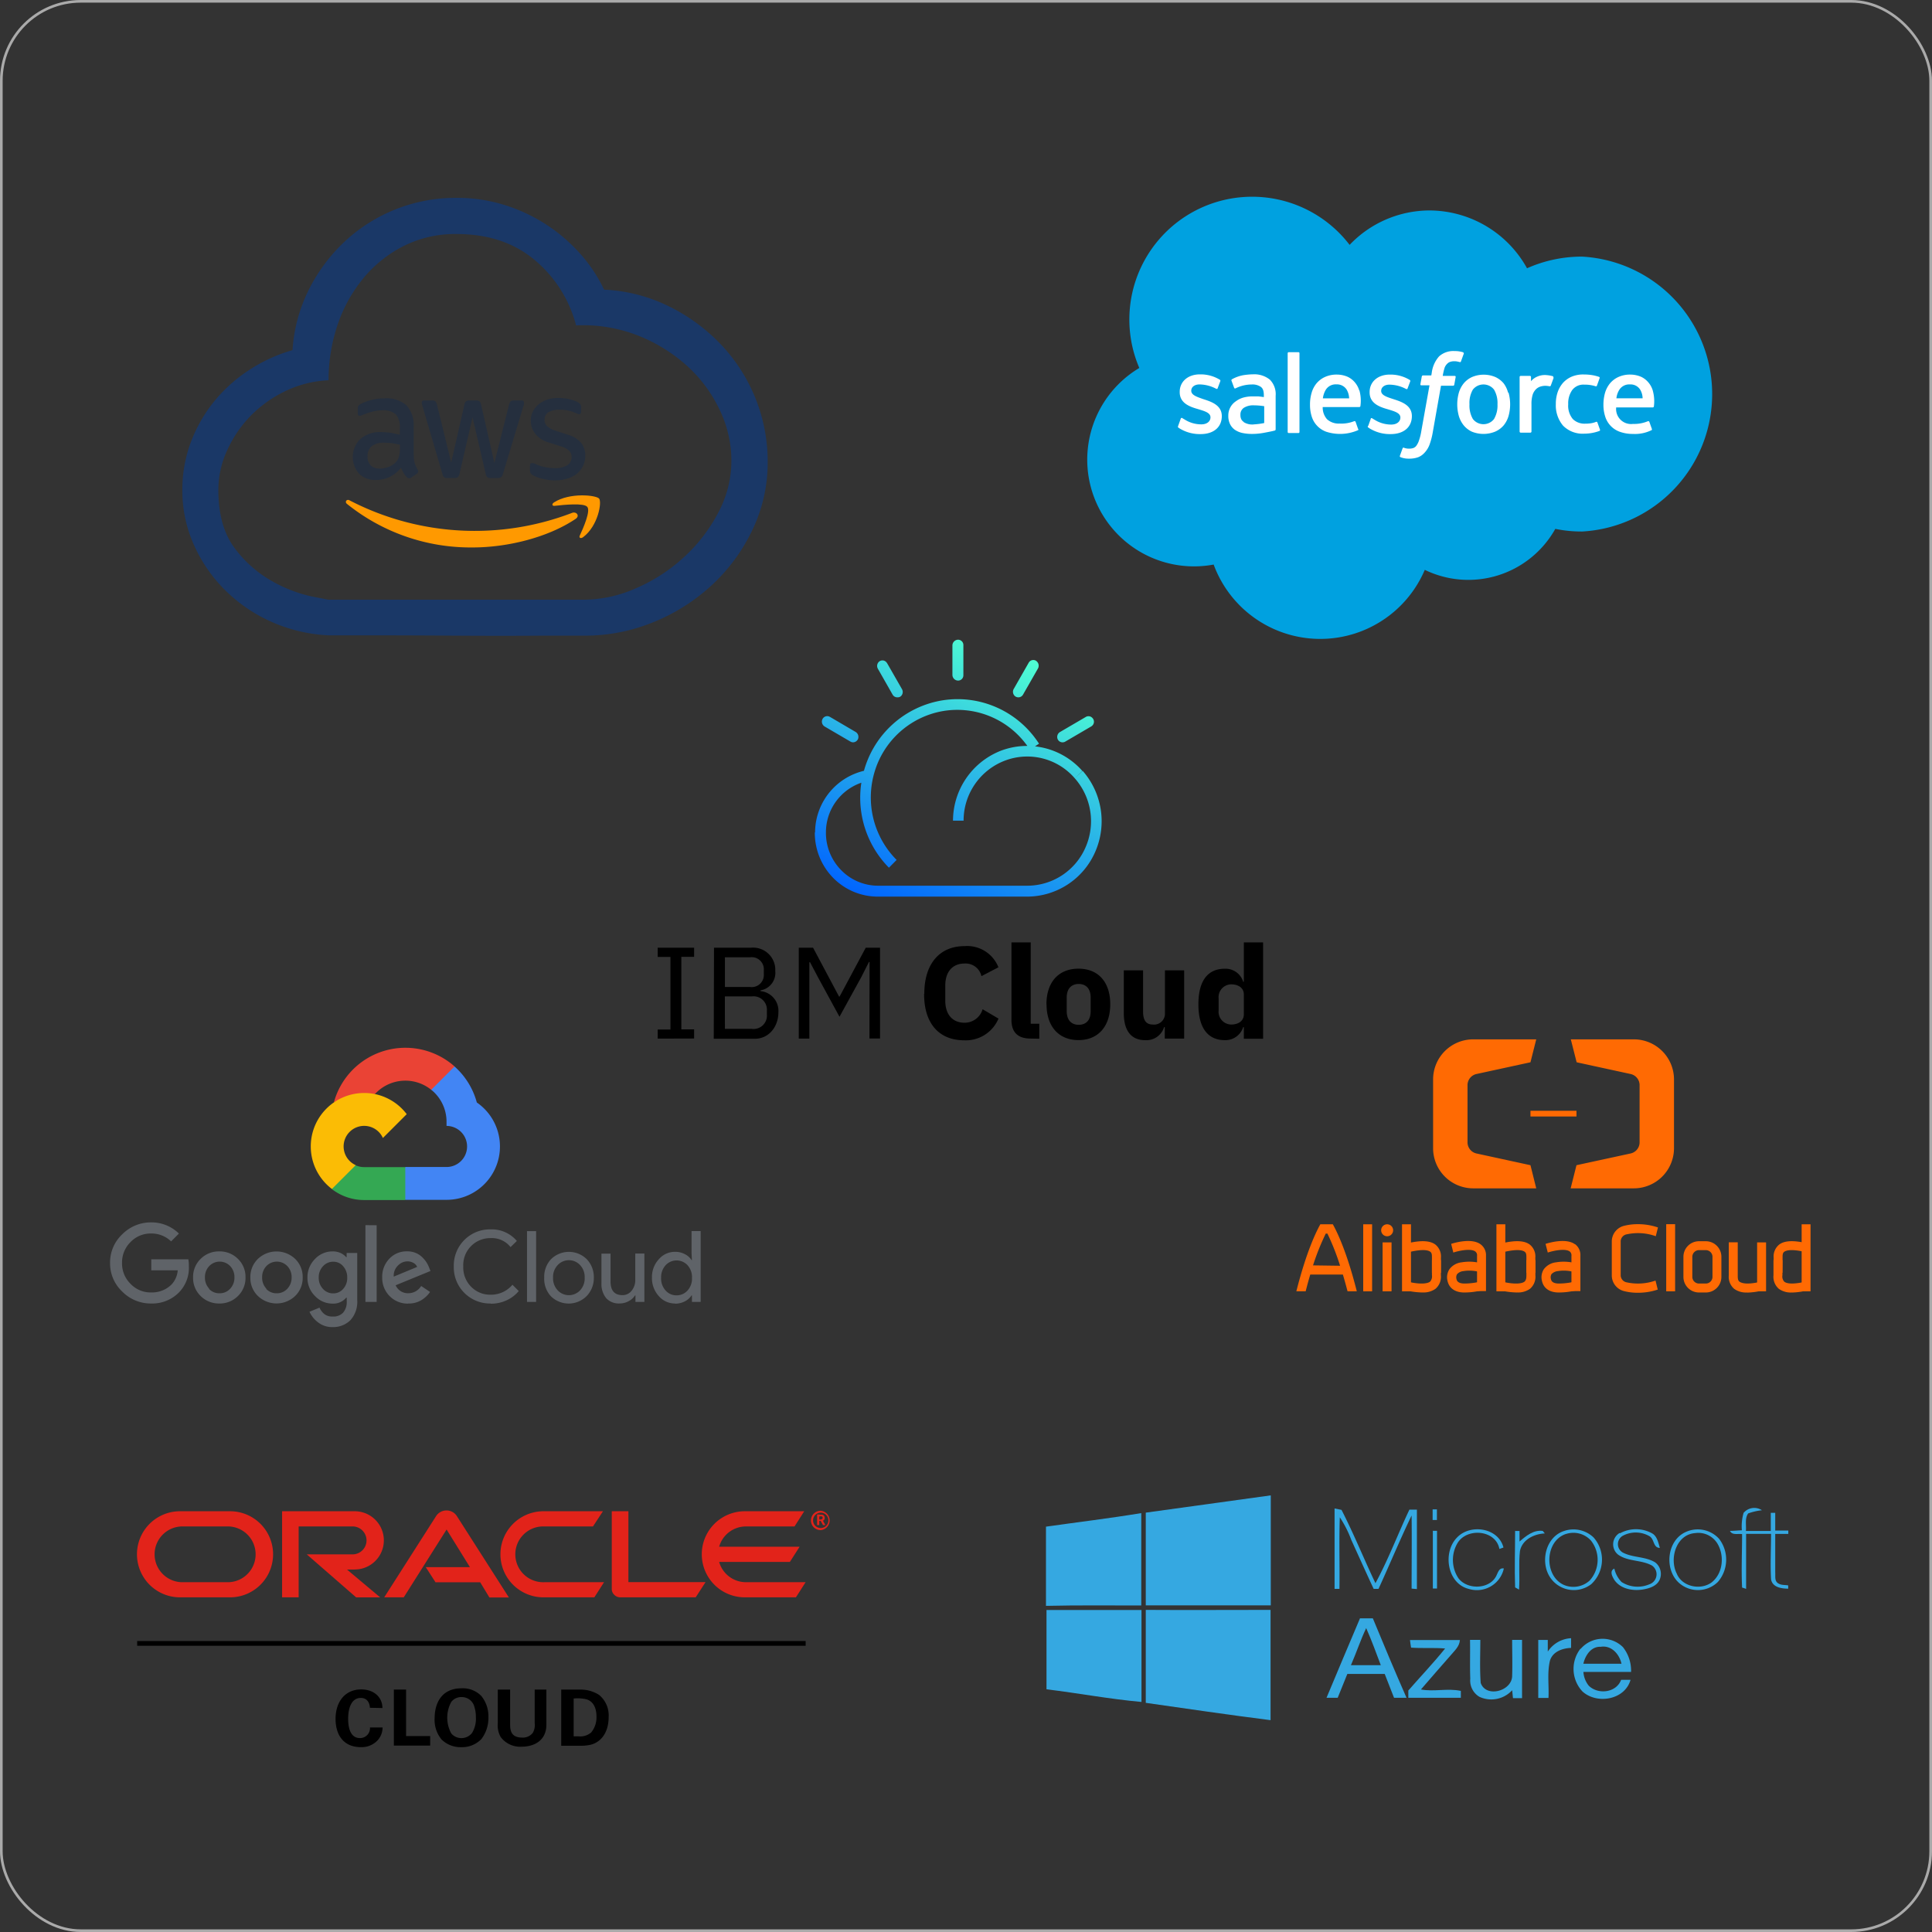 <svg xmlns="http://www.w3.org/2000/svg" xmlns:xlink="http://www.w3.org/1999/xlink" viewBox="0 0 364.91 364.91"><rect x="0" y="0" width="364.91" height="364.91" fill="#333333" stroke="none"/><defs><style>.cls-1{fill:#ea4335;}.cls-2{fill:#4285f4;}.cls-3{fill:#34a853;}.cls-4{fill:#fbbc05;}.cls-5{fill:#5f6368;}.cls-6{fill:none;stroke:#aaa;stroke-miterlimit:10;stroke-width:0.5px;}.cls-7{fill:#252f3e;}.cls-8{fill:#f90;}.cls-8,.cls-9{fill-rule:evenodd;}.cls-9{fill:#1a3867;}.cls-10{fill:#00a1e0;}.cls-11{fill:#fff;}.cls-12{fill:#ff6a03;}.cls-13{fill:url(#linear-gradient);}.cls-14{fill:#e2231a;}.cls-15{fill:#35a8e1;}</style><linearGradient id="linear-gradient" x1="-127.97" y1="305.61" x2="-128.21" y2="305.14" gradientTransform="matrix(113.8, 0, 0, -102.01, 14758.72, 31299.73)" gradientUnits="userSpaceOnUse"><stop offset="0" stop-color="#50ffd2"/><stop offset="1" stop-color="#0064ff"/></linearGradient><symbol id="A" data-name="A" viewBox="0 0 111.55 52.76"><path class="cls-1" d="M60.64,44.82l1.15,0,3.11,3.11.15,1.32a14,14,0,0,1-22.77-6.78,1.75,1.75,0,0,0,1.07.06l6.21,1s.32.53.48.5a7.78,7.78,0,0,0,10.61.8Z"/><path class="cls-2" d="M69.27,42.43a14,14,0,0,1-4.21,6.8l-4.4-4.4a7.74,7.74,0,0,0,2.89-6V38a3.88,3.88,0,1,0,0-7.76H55.79L55,29.47V24.81l.78-.77h7.76a10.08,10.08,0,0,1,5.71,18.4Z"/><path class="cls-3" d="M48,24h7.76v6.22H48a3.83,3.83,0,0,0-1.6.34l-1.12-.34-3.11-3.11-.27-1.05A10,10,0,0,1,48,24Z"/><path class="cls-4" d="M48,44.22a10.09,10.09,0,0,1-6.1-18.13l4.5,4.5a3.88,3.88,0,1,0,5.13,5.13l4.5,4.5a10.07,10.07,0,0,1-8,4Z"/><path class="cls-5" d="M7.77,4.46A7.54,7.54,0,0,0,2.3,6.71,7.3,7.3,0,0,0,0,12.12a7.28,7.28,0,0,0,2.3,5.41,7.57,7.57,0,0,0,5.47,2.25A7.37,7.37,0,0,0,13,17.67l-1.47-1.48a5.31,5.31,0,0,1-3.78,1.49,5.25,5.25,0,0,1-3.89-1.62,5.4,5.4,0,0,1-1.6-3.94,5.38,5.38,0,0,1,1.6-3.94A5.2,5.2,0,0,1,7.77,6.55a5.21,5.21,0,0,1,3.87,1.53,4.42,4.42,0,0,1,1.14,2.64h-5v2.09h7a6.3,6.3,0,0,0,.1-1.3,6.61,6.61,0,0,0-1.81-4.9A7.07,7.07,0,0,0,7.76,4.46Zm16.37,1.4a4.82,4.82,0,0,0-3.51-1.4,4.86,4.86,0,0,0-3.51,1.4,4.7,4.7,0,0,0-1.44,3.52,4.72,4.72,0,0,0,1.44,3.52,4.82,4.82,0,0,0,3.51,1.4,4.84,4.84,0,0,0,3.51-1.4,4.72,4.72,0,0,0,1.44-3.52A4.74,4.74,0,0,0,24.14,5.86ZM18.67,7.24a2.61,2.61,0,0,1,2-.85,2.64,2.64,0,0,1,2,.85,3,3,0,0,1,.82,2.14,3,3,0,0,1-.81,2.15,2.74,2.74,0,0,1-3.95,0,3,3,0,0,1-.81-2.15,3,3,0,0,1,.82-2.14ZM34.94,5.86a5.1,5.1,0,0,0-7,0,4.7,4.7,0,0,0-1.44,3.52,4.72,4.72,0,0,0,1.44,3.52,5.1,5.1,0,0,0,7,0,4.72,4.72,0,0,0,1.44-3.52A4.74,4.74,0,0,0,34.94,5.86ZM29.47,7.24a2.61,2.61,0,0,1,2-.85,2.64,2.64,0,0,1,2,.85,3,3,0,0,1,.82,2.14,2.94,2.94,0,0,1-.82,2.15,2.73,2.73,0,0,1-3.94,0,3,3,0,0,1-.81-2.15,3,3,0,0,1,.82-2.14ZM42,0A4.32,4.32,0,0,0,39.28.9a5.11,5.11,0,0,0-1.61,2l1.89.78a3.14,3.14,0,0,1,.93-1.23A2.38,2.38,0,0,1,42,2,2.55,2.55,0,0,1,44,2.71a3.07,3.07,0,0,1,.7,2.15v.7H44.6A3.16,3.16,0,0,0,42,4.44,4.51,4.51,0,0,0,38.7,5.88a4.76,4.76,0,0,0-1.42,3.47,4.85,4.85,0,0,0,1.42,3.51A4.5,4.5,0,0,0,42,14.3,3.59,3.59,0,0,0,43.53,14a3.21,3.21,0,0,0,1.07-.79h.08V14h2V5.14a5.16,5.16,0,0,0-1.31-3.86A4.67,4.67,0,0,0,42,0Zm.15,6.37a2.43,2.43,0,0,1,1.88.85,3,3,0,0,1,.76,2.12,3.11,3.11,0,0,1-.76,2.15,2.38,2.38,0,0,1-1.88.86,2.56,2.56,0,0,1-1.94-.86,3,3,0,0,1-.8-2.15,3,3,0,0,1,.8-2.12,2.56,2.56,0,0,1,1.94-.85Zm8.2,12.87V4.76H48.23v14.5Zm5.94-14.8a4.73,4.73,0,0,0-3.49,1.42,4.83,4.83,0,0,0-1.4,3.51,4.86,4.86,0,0,0,1.35,3.55,4.44,4.44,0,0,0,3.3,1.39A4.13,4.13,0,0,0,57.75,14,3.75,3.75,0,0,0,59,13.16a5.54,5.54,0,0,0,.81-1,5.83,5.83,0,0,0,.48-1l.23-.56L53.94,7.9a2.51,2.51,0,0,1,2.4-1.5,2.83,2.83,0,0,1,2.42,1.37l1.68-1.13a5.46,5.46,0,0,0-1.58-1.51,4.52,4.52,0,0,0-2.53-.67ZM53.59,9.54,58,11.37a1.55,1.55,0,0,1-.7.76,2.38,2.38,0,0,1-1.14.29,2.52,2.52,0,0,1-1.78-.79,2.62,2.62,0,0,1-.8-2.09ZM71.92,4.46a6.83,6.83,0,0,0-7,7,6.83,6.83,0,0,0,7,7,6.19,6.19,0,0,0,4.91-2.19l-1.19-1.16a4.48,4.48,0,0,1-3.72,1.7,5.1,5.1,0,0,1-5.21-5.34,5.16,5.16,0,0,1,1.51-3.87,5,5,0,0,1,3.7-1.48A5.27,5.27,0,0,1,76,8l1.19-1.19a6.47,6.47,0,0,0-2.3-1.75,7.07,7.07,0,0,0-3-.64Zm8.55.3H78.75V18.13h1.72Zm2.81,8.06a4.8,4.8,0,0,0,6.76,0,4.86,4.86,0,0,0,1.33-3.49A4.85,4.85,0,0,0,90,5.85a4.78,4.78,0,0,0-6.76,0A4.85,4.85,0,0,0,82,9.33,4.86,4.86,0,0,0,83.28,12.82Zm1.28-5.89a2.9,2.9,0,0,1,4.2,0,3.26,3.26,0,0,1,.88,2.4,3.27,3.27,0,0,1-.88,2.4,2.88,2.88,0,0,1-4.2,0,3.24,3.24,0,0,1-.89-2.4A3.31,3.31,0,0,1,84.56,6.93Zm16.32-2.17H99.23V6h-.07A3,3,0,0,0,98,4.93a3.42,3.42,0,0,0-1.7-.46,3.24,3.24,0,0,0-2.6,1,4.23,4.23,0,0,0-.89,2.81v5.6h1.72V8.6c0-1.71.75-2.56,2.26-2.56a2.14,2.14,0,0,1,1.74.86,3.14,3.14,0,0,1,.67,2v5h1.72V4.77Zm5.83-.3a4,4,0,0,0-3.07,1.4,5,5,0,0,0-1.29,3.48,4.92,4.92,0,0,0,1.29,3.47,4,4,0,0,0,3.07,1.41,3.86,3.86,0,0,0,1.87-.45,3.13,3.13,0,0,0,1.25-1.12h.07l-.07,1.27v4.22h1.72V4.76H109.9V6h-.07a3.16,3.16,0,0,0-1.24-1.12,3.93,3.93,0,0,0-1.88-.45ZM107,6a2.75,2.75,0,0,1,2.06.9,3.32,3.32,0,0,1,.85,2.4,3.32,3.32,0,0,1-.85,2.4,2.82,2.82,0,0,1-4.12,0,3.36,3.36,0,0,1-.86-2.4,3.34,3.34,0,0,1,.86-2.4A2.69,2.69,0,0,1,107,6Z"/></symbol></defs><g id="Layer_2" data-name="Layer 2"><g id="Layer_1-2" data-name="Layer 1"><rect class="cls-6" x="0.25" y="0.25" width="364.41" height="364.41" rx="15"/><g id="Amazon-Cloud-Tiered"><g id="aws-cloud"><g id="Amazon_Web_Services_Logo" data-name="Amazon Web Services Logo"><path id="Shape" class="cls-7" d="M78.16,86a5.24,5.24,0,0,0,.17,1.47,10.11,10.11,0,0,0,.51,1.19A.72.72,0,0,1,79,89a.64.64,0,0,1-.3.49l-1,.7a.75.75,0,0,1-.42.14.72.72,0,0,1-.48-.23,5.1,5.1,0,0,1-.57-.77c-.16-.28-.32-.6-.49-1A5.85,5.85,0,0,1,71,90.65a4.25,4.25,0,0,1-3.19-1.19,4.76,4.76,0,0,1,.27-6.56A5.66,5.66,0,0,1,72,81.61a12.62,12.62,0,0,1,1.69.13c.59.09,1.19.22,1.83.37V80.9a3.72,3.72,0,0,0-.75-2.64,3.59,3.59,0,0,0-2.6-.76,6.94,6.94,0,0,0-1.72.22,12.79,12.79,0,0,0-1.72.56,5.13,5.13,0,0,1-.56.21.72.72,0,0,1-.25.05c-.23,0-.34-.16-.34-.51v-.81a1,1,0,0,1,.11-.57,1.15,1.15,0,0,1,.45-.35,8.54,8.54,0,0,1,2-.74,9.11,9.11,0,0,1,2.48-.32,5.7,5.7,0,0,1,4.18,1.34,5.56,5.56,0,0,1,1.33,4.06V86Zm-6.48,2.51a5,5,0,0,0,1.65-.3,3.52,3.52,0,0,0,1.51-1,2.55,2.55,0,0,0,.54-1.06,5.82,5.82,0,0,0,.16-1.43V84c-.46-.11-1-.21-1.46-.28a12.88,12.88,0,0,0-1.5-.1,3.63,3.63,0,0,0-2.38.66,2.37,2.37,0,0,0-.78,1.9A2.35,2.35,0,0,0,70,87.88,2.17,2.17,0,0,0,71.68,88.49Zm12.81,1.78a.91.91,0,0,1-.61-.16,1.29,1.29,0,0,1-.33-.65L79.8,76.71a2.63,2.63,0,0,1-.14-.66c0-.26.12-.41.38-.41H81.6a.89.89,0,0,1,.62.16,1.3,1.3,0,0,1,.32.65l2.68,10.92,2.49-10.92a1.19,1.19,0,0,1,.3-.65,1.07,1.07,0,0,1,.64-.16h1.27a1,1,0,0,1,.64.16,1.15,1.15,0,0,1,.31.65l2.51,11,2.76-11a1.54,1.54,0,0,1,.32-.65,1,1,0,0,1,.62-.16h1.49c.25,0,.39.13.39.41a1.39,1.39,0,0,1,0,.27,1.68,1.68,0,0,1-.11.41L95,89.48a1.28,1.28,0,0,1-.34.64,1,1,0,0,1-.6.17H92.67a.91.91,0,0,1-.64-.17,1.13,1.13,0,0,1-.3-.66L89.25,78.82,86.8,89.45a1.4,1.4,0,0,1-.3.66,1,1,0,0,1-.64.16Zm20.49.45a10.16,10.16,0,0,1-2.46-.3,6.94,6.94,0,0,1-1.83-.66,1.19,1.19,0,0,1-.5-.46,1.25,1.25,0,0,1-.09-.46V88c0-.35.12-.52.36-.52a1,1,0,0,1,.29,0l.4.17a8.77,8.77,0,0,0,1.75.58,9.42,9.42,0,0,0,1.9.19,4.23,4.23,0,0,0,2.33-.54,1.79,1.79,0,0,0,.83-1.57,1.65,1.65,0,0,0-.43-1.15,3.86,3.86,0,0,0-1.61-.86l-2.32-.74a4.85,4.85,0,0,1-2.55-1.69,4,4,0,0,1-.79-2.39,3.75,3.75,0,0,1,.43-1.83,4.13,4.13,0,0,1,1.14-1.35,5.13,5.13,0,0,1,1.66-.86,6.69,6.69,0,0,1,2-.28,7.69,7.69,0,0,1,1.07.07c.37,0,.7.11,1,.18s.62.16.91.26a3.63,3.63,0,0,1,.67.3,1.3,1.3,0,0,1,.47.41.88.88,0,0,1,.15.55v.77c0,.35-.13.53-.37.53a1.72,1.72,0,0,1-.61-.2,7,7,0,0,0-3.06-.64,4,4,0,0,0-2.12.46,1.61,1.61,0,0,0-.75,1.47,1.58,1.58,0,0,0,.48,1.17,4.75,4.75,0,0,0,1.76.91l2.26.74a4.84,4.84,0,0,1,2.47,1.58,3.85,3.85,0,0,1,.73,2.31,4.43,4.43,0,0,1-.41,1.92A4.54,4.54,0,0,1,109,89.45a5.14,5.14,0,0,1-1.77.92A7.4,7.4,0,0,1,105,90.72Z"/><g id="Group"><path id="Shape-2" data-name="Shape" class="cls-8" d="M108.73,98c-5.25,3.53-12.89,5.4-19.45,5.4a37.24,37.24,0,0,1-23.75-8.23c-.49-.4,0-1,.54-.64A51.35,51.35,0,0,0,108,96.89C108.84,96.53,109.59,97.41,108.73,98Z"/><path id="Shape-3" data-name="Shape" class="cls-8" d="M110.92,95.73c-.67-.78-4.44-.38-6.15-.19-.51.06-.59-.35-.13-.65,3-1.92,7.94-1.37,8.51-.73s-.16,5.14-3,7.29c-.43.33-.84.16-.65-.28C110.17,99.73,111.59,96.5,110.92,95.73Z"/></g></g><path id="Page-1" class="cls-9" d="M114.1,54.71a28.45,28.45,0,0,0-4.75-7.05,31.74,31.74,0,0,0-14.25-9,30.09,30.09,0,0,0-8.86-1.29A30.71,30.71,0,0,0,65,45.72a32.23,32.23,0,0,0-6.75,9.15,29.75,29.75,0,0,0-3,11.26A30,30,0,0,0,46.89,70a28.61,28.61,0,0,0-6.59,6A27.74,27.74,0,0,0,36,83.64a25.58,25.58,0,0,0-1.56,8.88,25.08,25.08,0,0,0,2.16,10.34,28.21,28.21,0,0,0,5.88,8.57,29.35,29.35,0,0,0,8.75,6A30,30,0,0,0,62.06,120h7.45q7.44,0,16.46.06t16.63,0h7.83a34,34,0,0,0,13.06-2.58,36.3,36.3,0,0,0,11-7,34.23,34.23,0,0,0,7.62-10.39A29.31,29.31,0,0,0,145,87.35a32.11,32.11,0,0,0-9-22.46,34.62,34.62,0,0,0-9.82-7.11A30.77,30.77,0,0,0,114.1,54.71Zm-3.67,58.56H62l-3.25-.64a26.75,26.75,0,0,1-7.18-2.76,22.59,22.59,0,0,1-7.14-6.2q-3.18-4.11-3.19-11.12A18,18,0,0,1,42.93,85a22.94,22.94,0,0,1,4.48-6.53A23.31,23.31,0,0,1,54,73.82a21,21,0,0,1,8.06-2,32.42,32.42,0,0,1,1.67-10.37,27.75,27.75,0,0,1,4.81-8.79,23.77,23.77,0,0,1,7.62-6.15A21.64,21.64,0,0,1,86.22,44.2q8.86,0,14.7,4.85a23.93,23.93,0,0,1,7.89,12.41,28.42,28.42,0,0,1,11.78,1.95,30.62,30.62,0,0,1,9.14,5.66,26.41,26.41,0,0,1,6,7.94,22.19,22.19,0,0,1,2.37,8.63,20.74,20.74,0,0,1-2.21,10.74,30.56,30.56,0,0,1-6.65,8.8,31.93,31.93,0,0,1-9.13,5.93A24.48,24.48,0,0,1,110.43,113.27Z"/></g></g><g id="Layer_2-2" data-name="Layer 2"><g id="Layer_1-2-2" data-name="Layer 1-2"><path class="cls-10" d="M254.91,46.25A20.9,20.9,0,0,1,270,39.75a21.13,21.13,0,0,1,18.42,10.92,25.4,25.4,0,0,1,10.41-2.2,26,26,0,0,1,0,51.92,24.7,24.7,0,0,1-5.07-.5,18.81,18.81,0,0,1-24.65,7.74,21.46,21.46,0,0,1-39.88-1A20.16,20.16,0,0,1,215.19,69.5a23.19,23.19,0,0,1,39.72-23.25"/><path class="cls-11" d="M222.52,80.46c-.08.2,0,.24,0,.27a5.43,5.43,0,0,0,.68.42,7.28,7.28,0,0,0,3.57.84c2.45,0,4-1.3,4-3.4v0c0-1.94-1.72-2.64-3.33-3.15l-.21-.07C226,74.94,225,74.6,225,73.8v0c0-.69.61-1.19,1.56-1.19a6.88,6.88,0,0,1,3.11.8s.24.15.32-.08.46-1.22.5-1.34a.23.23,0,0,0-.11-.28,7,7,0,0,0-3.51-1h-.24c-2.24,0-3.81,1.35-3.81,3.3v.06c0,2,1.73,2.71,3.36,3.17l.26.08c1.18.36,2.19.67,2.19,1.5v0c0,.76-.65,1.33-1.72,1.33a5.84,5.84,0,0,1-3.15-.91l-.42-.25a.19.19,0,0,0-.28,0,.23.23,0,0,0-.05.1l-.48,1.34Zm35.85,0c-.08.2,0,.24.05.27a4.79,4.79,0,0,0,.68.42,7.28,7.28,0,0,0,3.57.84c2.45,0,4-1.3,4-3.4v0c0-1.94-1.72-2.64-3.33-3.15l-.21-.07c-1.21-.39-2.26-.73-2.26-1.53v0c0-.69.61-1.19,1.56-1.19a6.91,6.91,0,0,1,3.11.8s.24.15.32-.08.46-1.22.5-1.34a.23.23,0,0,0-.11-.28,7,7,0,0,0-3.51-1h-.24c-2.25,0-3.81,1.35-3.81,3.3v.06c0,2,1.72,2.71,3.36,3.17l.26.08c1.18.36,2.19.67,2.19,1.5v0c0,.76-.66,1.33-1.72,1.33a5.9,5.9,0,0,1-3.16-.91l-.42-.25a.2.2,0,0,0-.29,0,.16.16,0,0,0,0,.06l-.48,1.34Zm24.47-4.1a5.1,5.1,0,0,1-.65,2.78,2.53,2.53,0,0,1-4,0,5.09,5.09,0,0,1-.64-2.78,5,5,0,0,1,.64-2.77,2.54,2.54,0,0,1,4,0,5,5,0,0,1,.65,2.77m2-2.2A5,5,0,0,0,284,72.4a4.46,4.46,0,0,0-1.57-1.19,5.67,5.67,0,0,0-4.39,0,4.46,4.46,0,0,0-1.57,1.19,5.14,5.14,0,0,0-.93,1.78,8.18,8.18,0,0,0,0,4.39,5.14,5.14,0,0,0,.93,1.78A4.43,4.43,0,0,0,278,81.53a5.85,5.85,0,0,0,4.39,0A4.43,4.43,0,0,0,284,80.35a5,5,0,0,0,.93-1.78,8.18,8.18,0,0,0,0-4.39m16.79,5.63a.19.19,0,0,0-.24-.14h0a4.32,4.32,0,0,1-.95.27,7,7,0,0,1-1.12.08,3.13,3.13,0,0,1-2.34-.87,3.93,3.93,0,0,1-.87-2.8,4.33,4.33,0,0,1,.77-2.7,2.65,2.65,0,0,1,2.27-1,6.78,6.78,0,0,1,2.15.31s.16.07.24-.14c.18-.5.31-.84.5-1.4a.18.18,0,0,0-.11-.24h0a8.07,8.07,0,0,0-1.37-.34,9.84,9.84,0,0,0-1.53-.11,5.56,5.56,0,0,0-2.28.42,4.75,4.75,0,0,0-1.65,1.19,5.28,5.28,0,0,0-1,1.78,6.83,6.83,0,0,0-.33,2.2,5.94,5.94,0,0,0,1.36,4.07,5.18,5.18,0,0,0,4,1.52,8.35,8.35,0,0,0,2.89-.52.18.18,0,0,0,.09-.24l-.5-1.39Zm3.58-4.57a3.78,3.78,0,0,1,.56-1.63,2.2,2.2,0,0,1,2-1,2.13,2.13,0,0,1,1.94,1,3.29,3.29,0,0,1,.45,1.62h-4.92Zm6.88-1.45a4.22,4.22,0,0,0-.89-1.62,4,4,0,0,0-1.32-1,5.17,5.17,0,0,0-2-.42,5.28,5.28,0,0,0-2.28.45,4.53,4.53,0,0,0-1.6,1.21,5.09,5.09,0,0,0-.94,1.8,8.24,8.24,0,0,0-.3,2.21,7.21,7.21,0,0,0,.32,2.21,4.44,4.44,0,0,0,2.74,2.91,7.21,7.21,0,0,0,2.52.42,7.07,7.07,0,0,0,3.48-.7c.08,0,.15-.11.06-.33l-.45-1.26a.21.21,0,0,0-.25-.12h0a6.76,6.76,0,0,1-2.84.52,2.83,2.83,0,0,1-3.17-3.12h6.91a.21.21,0,0,0,.21-.18,7.49,7.49,0,0,0-.21-3m-62.31,1.47a4.16,4.16,0,0,1,.56-1.64,2.21,2.21,0,0,1,2-1,2.16,2.16,0,0,1,1.94,1,3.49,3.49,0,0,1,.46,1.64Zm6.88-1.45a4.2,4.2,0,0,0-.88-1.62,4,4,0,0,0-1.32-1,5.13,5.13,0,0,0-2-.42,5.28,5.28,0,0,0-2.28.45,4.53,4.53,0,0,0-1.6,1.21,4.91,4.91,0,0,0-.93,1.8,7.51,7.51,0,0,0-.3,2.21,7.2,7.2,0,0,0,.31,2.21,4.44,4.44,0,0,0,2.74,2.91,8.47,8.47,0,0,0,6-.28c.07,0,.15-.11,0-.33l-.44-1.26a.22.22,0,0,0-.26-.12h0A6.55,6.55,0,0,1,253,80a3.26,3.26,0,0,1-2.36-.82,3.33,3.33,0,0,1-.81-2.3h6.92a.2.2,0,0,0,.2-.18,7.31,7.31,0,0,0-.2-3m-21.83,6a1.4,1.4,0,0,1-.42-.42,1.68,1.68,0,0,1-.21-.9,1.51,1.51,0,0,1,.62-1.34,3.33,3.33,0,0,1,2-.48,13.11,13.11,0,0,1,1.87.16V79.9h0a12.93,12.93,0,0,1-1.87.25,3,3,0,0,1-2-.42m2.75-4.86c-.28,0-.65,0-1.08,0a6.49,6.49,0,0,0-1.7.21,4.45,4.45,0,0,0-1.45.71A3.2,3.2,0,0,0,232,78.5a3.53,3.53,0,0,0,.31,1.57,2.9,2.9,0,0,0,.9,1.09,4.11,4.11,0,0,0,1.41.61,8.68,8.68,0,0,0,1.83.19,12.23,12.23,0,0,0,2.1-.18c.68-.12,1.51-.29,1.74-.34l.49-.12a.23.23,0,0,0,.16-.23V74.76a3.89,3.89,0,0,0-1.1-3.06,4.7,4.7,0,0,0-3.18-1,13,13,0,0,0-1.86.17,6.83,6.83,0,0,0-2.13.78.22.22,0,0,0-.06.28l.49,1.32a.19.19,0,0,0,.22.12h0l.11-.05a6.85,6.85,0,0,1,3-.7,2.77,2.77,0,0,1,1.71.45c.38.29.57.72.57,1.64V75c-.59-.09-1.14-.14-1.14-.14m55.81-3.56a.19.19,0,0,0-.1-.25h0a6.39,6.39,0,0,0-1.16-.2,3.51,3.51,0,0,0-1.78.29,3.1,3.1,0,0,0-1.17.86V71.2A.2.2,0,0,0,289,71h-1.78a.2.2,0,0,0-.2.21h0V81.51a.21.21,0,0,0,.21.21h1.82a.21.21,0,0,0,.21-.21V76.35a5.91,5.91,0,0,1,.23-1.82,2.6,2.6,0,0,1,.61-1A2.07,2.07,0,0,1,291,73a3.2,3.2,0,0,1,.92-.13,4.78,4.78,0,0,1,.76.09.23.23,0,0,0,.25-.19c.12-.31.46-1.26.53-1.45"/><path class="cls-11" d="M276.38,66.54c-.23-.06-.46-.12-.69-.16a4.9,4.9,0,0,0-.94-.07,4,4,0,0,0-2.94,1,5.73,5.73,0,0,0-1.39,3.14l-.08.46h-1.57a.24.24,0,0,0-.23.21l-.26,1.44c0,.13,0,.22.22.22H270l-1.55,8.66a9.82,9.82,0,0,1-.42,1.7,3.5,3.5,0,0,1-.48,1,1.27,1.27,0,0,1-.63.49,2.54,2.54,0,0,1-.82.11,2.57,2.57,0,0,1-.55-.06,1.29,1.29,0,0,1-.38-.12.19.19,0,0,0-.25.11h0c-.05.15-.46,1.26-.51,1.41a.2.2,0,0,0,.11.27h0a5,5,0,0,0,.63.19,4.27,4.27,0,0,0,1,.09,5,5,0,0,0,1.68-.26,3.22,3.22,0,0,0,1.26-.89A4.47,4.47,0,0,0,270,84a13.2,13.2,0,0,0,.61-2.32l1.56-8.82h2.28a.23.23,0,0,0,.23-.2l.26-1.44c0-.14,0-.22-.23-.22h-2.21a10.38,10.38,0,0,1,.36-1.56,2,2,0,0,1,.49-.74,1.35,1.35,0,0,1,.58-.36,2.32,2.32,0,0,1,.79-.11,2.76,2.76,0,0,1,.57.06l.35.08c.23.07.26,0,.3-.1l.53-1.46a.17.17,0,0,0-.11-.23h0m-30.92,15a.19.19,0,0,1-.19.21h-1.84a.2.2,0,0,1-.2-.2h0V66.74a.21.21,0,0,1,.18-.22h1.86a.19.19,0,0,1,.19.21h0Z"/></g></g><use width="111.55" height="52.76" transform="matrix(1, 0, 0, -1, 20.79, 250.66)" xlink:href="#A"/><path class="cls-12" d="M289.07,220.08l-10.22-2.22a2.17,2.17,0,0,1-1.67-2s0-11,0-11a2.16,2.16,0,0,1,1.67-2l10.22-2.22,1.09-4.33h-11.9a7.57,7.57,0,0,0-7.58,7.54v13.05a7.58,7.58,0,0,0,7.58,7.55h11.9Z"/><path class="cls-12" d="M297.76,220.08,308,217.86a2.16,2.16,0,0,0,1.68-2v-11a2.16,2.16,0,0,0-1.68-2l-10.21-2.22-1.1-4.33h11.91a7.58,7.58,0,0,1,7.58,7.54v13.05a7.59,7.59,0,0,1-7.58,7.55H296.66Z"/><rect class="cls-12" x="289.07" y="209.8" width="8.69" height="1.08"/><path class="cls-12" d="M322.19,244.12H320.9a2.94,2.94,0,0,1-2.94-2.94v-3.8a2.94,2.94,0,0,1,2.94-2.94h1.29a2.94,2.94,0,0,1,2.94,2.94v3.8a2.94,2.94,0,0,1-2.94,2.94m-1.29-8a1.27,1.27,0,0,0-1.26,1.26v3.8a1.26,1.26,0,0,0,1.26,1.25h1.29a1.26,1.26,0,0,0,1.26-1.25v-3.8a1.27,1.27,0,0,0-1.26-1.26Z"/><rect class="cls-12" x="257.48" y="231.24" width="1.68" height="12.66"/><rect class="cls-12" x="261.14" y="234.66" width="1.69" height="9.24"/><path class="cls-12" d="M262,231.24a1.13,1.13,0,0,0,0,2.26,1.13,1.13,0,0,0,0-2.26"/><path class="cls-12" d="M251.44,231.24h-2.06c-.77,1.37-2.63,5.14-4.53,12.66h1.76c.29-1.15.58-2.2.87-3.17h6.16c.29,1,.58,2,.88,3.17h1.75c-1.9-7.52-3.76-11.29-4.53-12.66ZM248,239A45.55,45.55,0,0,1,250.4,233h.32a44.42,44.42,0,0,1,2.39,6.07Z"/><rect class="cls-12" x="314.71" y="231.22" width="1.68" height="12.68"/><rect class="cls-12" x="264.81" y="231.24" width="1.69" height="12.66"/><path class="cls-12" d="M268.67,244.12a15,15,0,0,1-3.14-.4l.39-1.64c2.63.63,3.84.28,4.18,0a1.48,1.48,0,0,0,.36-1.23V238h1.69v2.86a3,3,0,0,1-1,2.55,3.86,3.86,0,0,1-2.47.7"/><path class="cls-12" d="M272.15,240.4h-1.69v-2.86c0-.49,0-.88-.31-1.11s-1.18-.61-4,.06l-.39-1.64c2.61-.63,4.38-.55,5.4.26a2.88,2.88,0,0,1,1,2.43Z"/><path class="cls-12" d="M312.69,241.87a10,10,0,0,1-5.42.34,1.38,1.38,0,0,1-1.16-1.26v-6.56a1.39,1.39,0,0,1,1.16-1.26,10,10,0,0,1,5.47.36l.41-1.65a11.5,11.5,0,0,0-3.82-.62,10.19,10.19,0,0,0-2.46.28,3.06,3.06,0,0,0-2.44,2.89V241a3.06,3.06,0,0,0,2.44,2.89,10.19,10.19,0,0,0,2.46.28,11.57,11.57,0,0,0,3.78-.6Z"/><rect class="cls-12" x="331.88" y="234.66" width="1.69" height="9.24"/><path class="cls-12" d="M330,244.12a3.82,3.82,0,0,1-2.47-.7,3,3,0,0,1-1-2.55v-6.23h1.69v6.23c0,.52,0,1,.36,1.23s1.29.61,3.91,0l.4,1.64a13,13,0,0,1-2.88.4"/><rect class="cls-12" x="340.29" y="231.24" width="1.68" height="12.66"/><path class="cls-12" d="M338.45,244.12a3.87,3.87,0,0,1-2.48-.7,3,3,0,0,1-1-2.55V238h1.69v2.86a1.42,1.42,0,0,0,.36,1.23c.33.26,1.29.61,3.91,0l.4,1.64a13,13,0,0,1-2.88.4"/><path class="cls-12" d="M336.66,240.4H335v-2.86a2.88,2.88,0,0,1,1-2.43c1-.81,2.78-.89,5.4-.26l-.4,1.64c-2.79-.67-3.7-.27-4-.06s-.32.62-.31,1.11Z"/><path class="cls-12" d="M279.62,235c-1.66-1.19-4.78-.3-5.53-.06l.41,1.64c1-.34,3.28-.83,4.14-.21a.88.88,0,0,1,.34.82v6.67h1.69v-6.67a2.54,2.54,0,0,0-1.05-2.19"/><path class="cls-12" d="M276.56,244.12c-1.71,0-2.86-.8-3.16-2.2a2.78,2.78,0,0,1,.37-2.2,3.33,3.33,0,0,1,2.33-1.3,8.66,8.66,0,0,1,3.88.24l-.56,1.59a7,7,0,0,0-3-.17,1.87,1.87,0,0,0-1.22.59,1.2,1.2,0,0,0-.11.9c.05.24.19.86,1.51.86a12.6,12.6,0,0,0,2.82-.33l.54,1.59a13.66,13.66,0,0,1-3.36.43"/><path class="cls-12" d="M297.46,235c-1.67-1.19-4.78-.3-5.54-.06l.42,1.64c1-.34,3.27-.83,4.14-.21a.9.9,0,0,1,.33.82v6.67h1.69v-6.67a2.56,2.56,0,0,0-1-2.19"/><path class="cls-12" d="M294.4,244.12c-1.72,0-2.87-.8-3.16-2.2a2.78,2.78,0,0,1,.36-2.2,3.35,3.35,0,0,1,2.33-1.3,8.66,8.66,0,0,1,3.88.24l-.56,1.59a7,7,0,0,0-3-.17,1.89,1.89,0,0,0-1.22.59,1.19,1.19,0,0,0-.1.9c.05.24.18.86,1.51.86a12.5,12.5,0,0,0,2.81-.33l.54,1.59a13.57,13.57,0,0,1-3.35.43"/><rect class="cls-12" x="282.64" y="231.24" width="1.68" height="12.66"/><path class="cls-12" d="M286.5,244.12a15.13,15.13,0,0,1-3.14-.4l.4-1.64c2.63.63,3.84.28,4.17,0s.37-.71.37-1.23V238H290v2.86a3,3,0,0,1-1,2.55,3.87,3.87,0,0,1-2.48.7"/><path class="cls-12" d="M290,240.4H288.3v-2.86c0-.49,0-.88-.32-1.11s-1.17-.61-4,.06l-.4-1.64c2.62-.63,4.39-.55,5.41.26a2.87,2.87,0,0,1,1,2.43Z"/><path d="M124.22,196.17v-1.72h2.41V180.74h-2.41V179h6.88v1.72h-2.41v13.7h2.41v1.73ZM134.86,179h7a4.19,4.19,0,0,1,4.57,4.42,3.33,3.33,0,0,1-2.78,3.63v.15a3.74,3.74,0,0,1,3.37,4c0,2.83-1.9,5-4.43,5h-7.78Zm2.06,7.42h4.74a2.29,2.29,0,0,0,2.61-2.39v-.83a2.29,2.29,0,0,0-2.61-2.39h-4.74Zm0,7.91H142a2.52,2.52,0,0,0,2.85-2.66v-.83A2.52,2.52,0,0,0,142,188.2h-5.09Zm27.32-12.63h-.12l-1.45,2.87-4.11,7.47-4.07-7.47L153,181.74h-.13v14.43h-2V179h2.7l4.91,9.23h.1l4.94-9.23h2.7v17.15h-2Zm10.34,6c0-5.79,3-9,7.59-9a6.35,6.35,0,0,1,6.41,4l-3.21,1.67a3.06,3.06,0,0,0-3.2-2.38c-2.18,0-3.63,1.47-3.63,4.17V189c0,2.7,1.45,4.17,3.63,4.17a3.53,3.53,0,0,0,3.42-2.55l3,1.77a6.69,6.69,0,0,1-6.46,4.1c-4.62,0-7.59-3-7.59-8.75Zm20.07,8.46c-2.48,0-3.61-1.26-3.61-3.54V178h3.64v15.36h1.62v2.83Zm3-6.47c0-4.15,2.26-6.73,6.05-6.73s6,2.58,6,6.73-2.26,6.76-6,6.76S197.67,193.86,197.67,189.7ZM206,191V188.4c0-1.62-.84-2.55-2.26-2.55s-2.26.93-2.26,2.55V191c0,1.62.83,2.56,2.26,2.56S206,192.65,206,191Zm14,3h-.13a3.49,3.49,0,0,1-3.61,2.46c-2.63,0-4-1.84-4-5.09v-8.1h3.64v7.78c0,1.58.51,2.46,1.84,2.46a2.06,2.06,0,0,0,2.29-1.87v-8.37h3.63v12.9H220Zm14.93,0h-.12a3.52,3.52,0,0,1-3.46,2.46c-3.27,0-5-2.38-5-6.76s1.7-6.73,5-6.73a3.49,3.49,0,0,1,3.46,2.46h.12V178h3.64v18.19h-3.64Zm0-2.38v-3.81c0-1.18-1-1.89-2.38-1.89a2.42,2.42,0,0,0-2.38,2.68v2.23a2.42,2.42,0,0,0,2.38,2.68c1.38,0,2.38-.71,2.38-1.89Z"/><g id="Layer_2-3" data-name="Layer 2"><path id="Shape-4" data-name="Shape" class="cls-13" d="M161.13,140.21a1,1,0,0,1-.5-.14l-4.84-2.83a1.08,1.08,0,0,1-.5-1.28,1,1,0,0,1,1.31-.63l.17.08,4.84,2.84a1.09,1.09,0,0,1,.43,1.38A1.06,1.06,0,0,1,161.13,140.21Zm8.36-8.5a1,1,0,0,1-.89-.5l-2.79-4.9A1.08,1.08,0,0,1,166,125a1,1,0,0,1,.75-.26,1,1,0,0,1,.7.38s.07.1.11.15l2.79,4.87a1.08,1.08,0,0,1-.27,1.42A1,1,0,0,1,169.49,131.71Zm10.4-4.21v-5.56a1.09,1.09,0,0,1,1-1.11,1,1,0,0,1,1.07,1v5.72a1,1,0,0,1-1,1h0A1.09,1.09,0,0,1,179.89,127.5Zm12.45,4.21a1,1,0,0,1-.59-.19,1.08,1.08,0,0,1-.26-1.43l2.79-4.89a1,1,0,0,1,1.41-.39l.14.12a1.09,1.09,0,0,1,.2,1.36l-2.8,4.9A1,1,0,0,1,192.34,131.71Zm8.36,8.5a1,1,0,0,1-.91-.55,1.08,1.08,0,0,1,.44-1.41l4.81-2.81a1,1,0,0,1,1.32.2,1,1,0,0,1,.26.75,1,1,0,0,1-.37.71.58.58,0,0,1-.15.11l-4.89,2.86A1,1,0,0,1,200.7,140.21Zm-32.8,23.68a18.79,18.79,0,0,1-4.6-18.72,18.47,18.47,0,0,1,14.25-12.81,18.26,18.26,0,0,1,17.81,6.85c.31.41.61.83.89,1.25l-1.71,1.15a10.65,10.65,0,0,0-.79-1.11,16.24,16.24,0,0,0-15.85-6.16,16.41,16.41,0,0,0-12.7,11.41,16.73,16.73,0,0,0,4.15,16.67ZM194,169.35h-28.3a11.8,11.8,0,0,1-8.38-3.59,12.13,12.13,0,0,1-3.42-8.55H156a10,10,0,0,0,2.82,7.08,9.74,9.74,0,0,0,6.93,3H194a12,12,0,0,0,11-7.17A12.25,12.25,0,0,0,203,147l1.5-1.39a14.41,14.41,0,0,1,2.35,15.31A14.06,14.06,0,0,1,194,169.35ZM156,157.24h-2.05a12,12,0,0,1,9.9-11.79l.34,2A9.91,9.91,0,0,0,156,157.24ZM182,155h-2A14.22,14.22,0,0,1,189,141.81a13.93,13.93,0,0,1,15.44,3.81L203,147a11.86,11.86,0,0,0-13.21-3.33A12.12,12.12,0,0,0,182,155Z"/></g><path class="cls-14" d="M80.42,296h8.34l-4.41-7.11L76.26,301.7H72.57l9.84-15.41a2.34,2.34,0,0,1,1.94-1,2.3,2.3,0,0,1,1.9,1l9.87,15.44H92.44l-1.74-2.87H82.26L80.42,296"/><path class="cls-14" d="M118.69,298.83V285.44h-3.14v14.71a1.47,1.47,0,0,0,.47,1.07,1.56,1.56,0,0,0,1.14.48H131.4l1.86-2.87H118.69"/><path class="cls-14" d="M67,296.44a5.5,5.5,0,0,0,0-11H53.28V301.7h3.13V288.31H66.75a2.64,2.64,0,0,1,0,5.27H57.94l9.33,8.13h4.54l-6.27-5.26H67"/><path class="cls-14" d="M34,301.7a8.13,8.13,0,1,1,0-16.26h9.45a8.13,8.13,0,0,1,0,16.26H34m9.24-2.86a5.27,5.27,0,0,0,0-10.53h-9a5.27,5.27,0,0,0,0,10.53h9"/><path class="cls-14" d="M102.65,301.7a8.13,8.13,0,1,1,0-16.26h11.23L112,288.31h-9.17a5.27,5.27,0,1,0,0,10.53h11.26l-1.83,2.86h-9.65"/><path class="cls-14" d="M140.89,298.84a5.26,5.26,0,0,1-5.06-3.83h13.36l1.84-2.87h-15.2a5.26,5.26,0,0,1,5.06-3.83h9.18l1.83-2.87H140.68a8.13,8.13,0,0,0,0,16.26h9.65l1.83-2.86H140.89"/><path class="cls-14" d="M153.57,287.18a1.45,1.45,0,1,1,1.45,1.43,1.44,1.44,0,0,1-1.45-1.43M155,289a1.83,1.83,0,0,0,0-3.65,1.83,1.83,0,0,0-1.83,1.83A1.81,1.81,0,0,0,155,289m-.18-2.9a1.88,1.88,0,0,1,.55,0,.58.58,0,0,1,.39.57s0,.1,0,.17a.55.55,0,0,1-.26.36l-.08,0,.47.85h-.45l-.43-.79h-.27v.79h-.41v-2h.51m.15.92a.36.36,0,0,0,.33-.13c.06,0,.06-.1.06-.17a.27.27,0,0,0-.15-.25,1,1,0,0,0-.39,0h-.1V287H155"/><rect x="25.91" y="309.95" width="126.26" height="0.9"/><path d="M69.86,322.56c0-.37-.17-1.86-1.71-1.86-1.69,0-2.39,1.76-2.39,3.94,0,.63,0,3.64,2.21,3.64a1.87,1.87,0,0,0,1.91-2h2.38a3.6,3.6,0,0,1-1,2.49A4.14,4.14,0,0,1,68.22,330c-3.65,0-4.84-2.7-4.84-5.32,0-3.36,1.88-5.59,4.85-5.59,2.32,0,4,1.41,4,3.52Z"/><path d="M74.39,319.12H76.7v8.78h4.55v1.8H74.39Z"/><path d="M87.18,318.88a4.88,4.88,0,0,1,3.72,1.44,6.07,6.07,0,0,1,1.35,4,6.55,6.55,0,0,1-1.33,4.15A5.05,5.05,0,0,1,87.15,330a5.12,5.12,0,0,1-3.75-1.45,5.81,5.81,0,0,1-1.31-4C82.09,321.74,83.37,318.88,87.18,318.88Zm-1.92,8.56a2.54,2.54,0,0,0,3.9-.13,5.13,5.13,0,0,0,.72-3,6.07,6.07,0,0,0-.27-1.89,2.44,2.44,0,0,0-2.42-1.88,2.38,2.38,0,0,0-1.94.89,6.2,6.2,0,0,0,0,6Z"/><path d="M96.35,319.13v6.45c0,1.16.09,2.61,2.3,2.61a2.36,2.36,0,0,0,2-.92,3,3,0,0,0,.34-1.81v-6.33h2.21v6.61c0,3.15-2.5,4.17-4.64,4.17a4.59,4.59,0,0,1-4-1.84,4.5,4.5,0,0,1-.54-2.61v-6.33Z"/><path d="M106,319.13h3.51a6.38,6.38,0,0,1,3.64,1,5,5,0,0,1,1.81,4.16c0,3.26-1.74,5-3.75,5.32a9.37,9.37,0,0,1-1.91.12H106V319.13Zm2.31,8.82c.24,0,.63,0,.89,0a3.18,3.18,0,0,0,2.46-.73,4.46,4.46,0,0,0,1-3c0-1.49-.51-2.87-1.93-3.27a7.44,7.44,0,0,0-2.38-.14V328Z"/><g id="Layer_2-4" data-name="Layer 2"><path class="cls-15" d="M216.43,285.7q11.81-1.65,23.59-3.26c0,6.92,0,13.85,0,20.78H216.41c0-5.83,0-11.68,0-17.52"/><path class="cls-15" d="M329.26,285.83a2.63,2.63,0,0,1,3.53-.58,11.31,11.31,0,0,0-2.6.6c-.68.95-.32,2.21-.43,3.31,1.57,0,3.12,0,4.7,0,0-1.14,0-2.27,0-3.42l.84,0v3.35l2.47,0v.63c-.83,0-1.66,0-2.47,0,0,2.42,0,4.83,0,7.26.06.65-.16,1.53.45,2s1.35.34,2,.47v.61c-1.26,0-3-.25-3.24-1.78-.16-2.85,0-5.71,0-8.57H329.8c0,3.47,0,6.93,0,10.39-.2-.06-.56-.2-.76-.24-.16-3.35,0-6.75,0-10.1-.76-.14-1.87.27-2.29-.61.74,0,1.5-.09,2.25-.11a9,9,0,0,1,.33-3.31"/><path class="cls-15" d="M252.05,284.91l1.33.27c2.32,4.52,4.23,9.27,6.41,13.85,2.43-4.47,4.23-9.28,6.41-13.89l1.42,0v15l-1-.09c0-4.61.06-9.19,0-13.81-2.2,4.57-4.14,9.27-6.25,13.86h-.92c-1.42-3.06-2.81-6.14-4.21-9.22a21.19,21.19,0,0,0-2.18-4.3c-.16,4.5,0,9-.07,13.52-.22,0-.69,0-.92,0,0-5.08,0-10.14,0-15.2"/><path class="cls-15" d="M270.61,285.09l.79,0v2h-.81c0-.67,0-1.35,0-2"/><path class="cls-15" d="M197.56,288.35c6-.85,12-1.57,18-2.56,0,5.82,0,11.62,0,17.45-6,0-12-.07-18,.07,0-5,0-10,0-15"/><path class="cls-15" d="M275.22,290.38c2.5-2.61,7.8-1.83,8.75,1.91l-.77.27c-.67-3.6-6.07-4.05-7.87-1.17a6.25,6.25,0,0,0,.16,6.74c1.75,2.25,6.12,2.07,7.24-.74.27-.56.5-1.3,1.31-1.14a5.21,5.21,0,0,1-6.62,3.86c-4.09-1-5-6.92-2.2-9.73"/><path class="cls-15" d="M270.61,289.14l.81,0v10.89l-.79,0c0-3.64,0-7.29,0-10.95"/><path class="cls-15" d="M286.13,289.16H287c0,.68,0,1.33,0,2,1.22-1.05,2.66-2.25,4.39-2,.09.11.29.33.38.47-2,.09-4.23,1.15-4.68,3.28-.29,2.43,0,4.9-.18,7.33-.2-.11-.56-.33-.74-.42-.13-3.58,0-7.13,0-10.71"/><path class="cls-15" d="M295.8,289.72c-4,1.29-4.23,7.78-.54,9.58a4.57,4.57,0,0,0,5-.78,5.86,5.86,0,0,0,.22-7.56,4.48,4.48,0,0,0-4.65-1.24m-.45-.54A5.5,5.5,0,0,1,301,290.4a6.31,6.31,0,0,1-.45,8.81,5.38,5.38,0,0,1-7.85-1.41c-1.8-2.88-.74-7.49,2.68-8.62"/><path class="cls-15" d="M306,289.59a6.33,6.33,0,0,1,6,0c1,.54,1.21,1.78,1.51,2.77-1.31,0-1-1.69-2-2.23a5.19,5.19,0,0,0-5-.06,1.82,1.82,0,0,0,0,3.17c1.91,1,4.27.72,6.12,1.86a2.74,2.74,0,0,1,.83,3.29c-.56,1.23-2,1.64-3.22,1.84-1.91.29-4.18-.13-5.33-1.82-.42-.68-.94-1.71,0-2.14a5.35,5.35,0,0,0,1.37,2.54,5.65,5.65,0,0,0,5.24.43,2,2,0,0,0,.49-3.55c-2-1.1-4.52-.72-6.38-2.05a2.49,2.49,0,0,1,.27-4.09"/><path class="cls-15" d="M320.16,289.57c-3.58.27-4.91,4.83-3.45,7.67,1,2.45,4.46,3.17,6.55,1.66,2.2-1.69,2.5-5.13,1.08-7.42a4.22,4.22,0,0,0-4.18-1.91m-1.67-.25a5.45,5.45,0,0,1,6.21,1.33,6.45,6.45,0,0,1-.23,8.14,5.39,5.39,0,0,1-7.28.24c-2.93-2.54-2.39-8.16,1.3-9.71"/><path class="cls-15" d="M197.6,304.09h18c0,5.78,0,11.56,0,17.37-6-.54-12-1.67-17.94-2.39,0-5,0-10,0-15"/><path class="cls-15" d="M216.41,321.64c0-5.85,0-11.72,0-17.57,7.85.05,15.72,0,23.57,0v20.83c-7.89-1-15.76-2.16-23.61-3.28"/><path class="cls-15" d="M255.16,314.51h5.64c-.9-2.36-1.75-4.75-2.76-7-1.08,2.27-1.87,4.7-2.88,7m1.73-8.84c.81,0,1.6,0,2.41,0,2.06,5,4.16,10,6.36,15-.79,0-1.57,0-2.36,0l-1.76-4.5c-2.36,0-4.7,0-7.06,0-.6,1.5-1.21,3-1.82,4.5h-2.11c2.11-5,4.2-10.06,6.34-15.05"/><path class="cls-15" d="M292.36,311.92a5.59,5.59,0,0,1,4.38-2.5c0,.61,0,1.22,0,1.83-1.61.06-3.5.69-4,2.45-.54,2.29-.15,4.65-.27,7h-1.93c0-3.64,0-7.31,0-10.95h1.8v2.18Z"/><path class="cls-15" d="M299.06,314.24c2.41,0,4.79,0,7.2,0-.39-1.8-1.89-3.53-3.92-3.2-1.82-.09-2.92,1.62-3.28,3.2m-.52-2.79a5.46,5.46,0,0,1,8-.34,7.16,7.16,0,0,1,1.53,4.68c-3,0-6,0-9,0a4.61,4.61,0,0,0,1,2.59c1.76,1.75,5.22,1.35,6.12-1.1.45,0,1.35,0,1.78,0-1.06,3.8-6.34,4.68-9.07,2.21a6.23,6.23,0,0,1-.38-8.1"/><path class="cls-15" d="M266.31,309.76c3.15,0,6.28,0,9.43,0-.07,1.22-1,2-1.76,2.91-1.86,2.13-3.75,4.27-5.6,6.43,2.5.47,5-.27,7.54.27,0,.31,0,1,0,1.3H266v-1.37c2.31-2.65,4.74-5.19,6.95-7.94-2.14-.18-4.3,0-6.43-.16-.07-.33-.16-1.08-.21-1.46"/><path class="cls-15" d="M277.67,309.74c.63,0,1.28,0,1.93,0,0,2.7-.13,5.42.07,8.12,1,2.9,5.94,1.55,5.94-1.35.07-2.25,0-4.52,0-6.77h1.87v11h-1.71c-.05-.36-.11-1.11-.16-1.49a5.34,5.34,0,0,1-6.18,1.24,3.57,3.57,0,0,1-1.73-3.42c-.09-2.45,0-4.88-.05-7.31"/></g></g></g></svg>